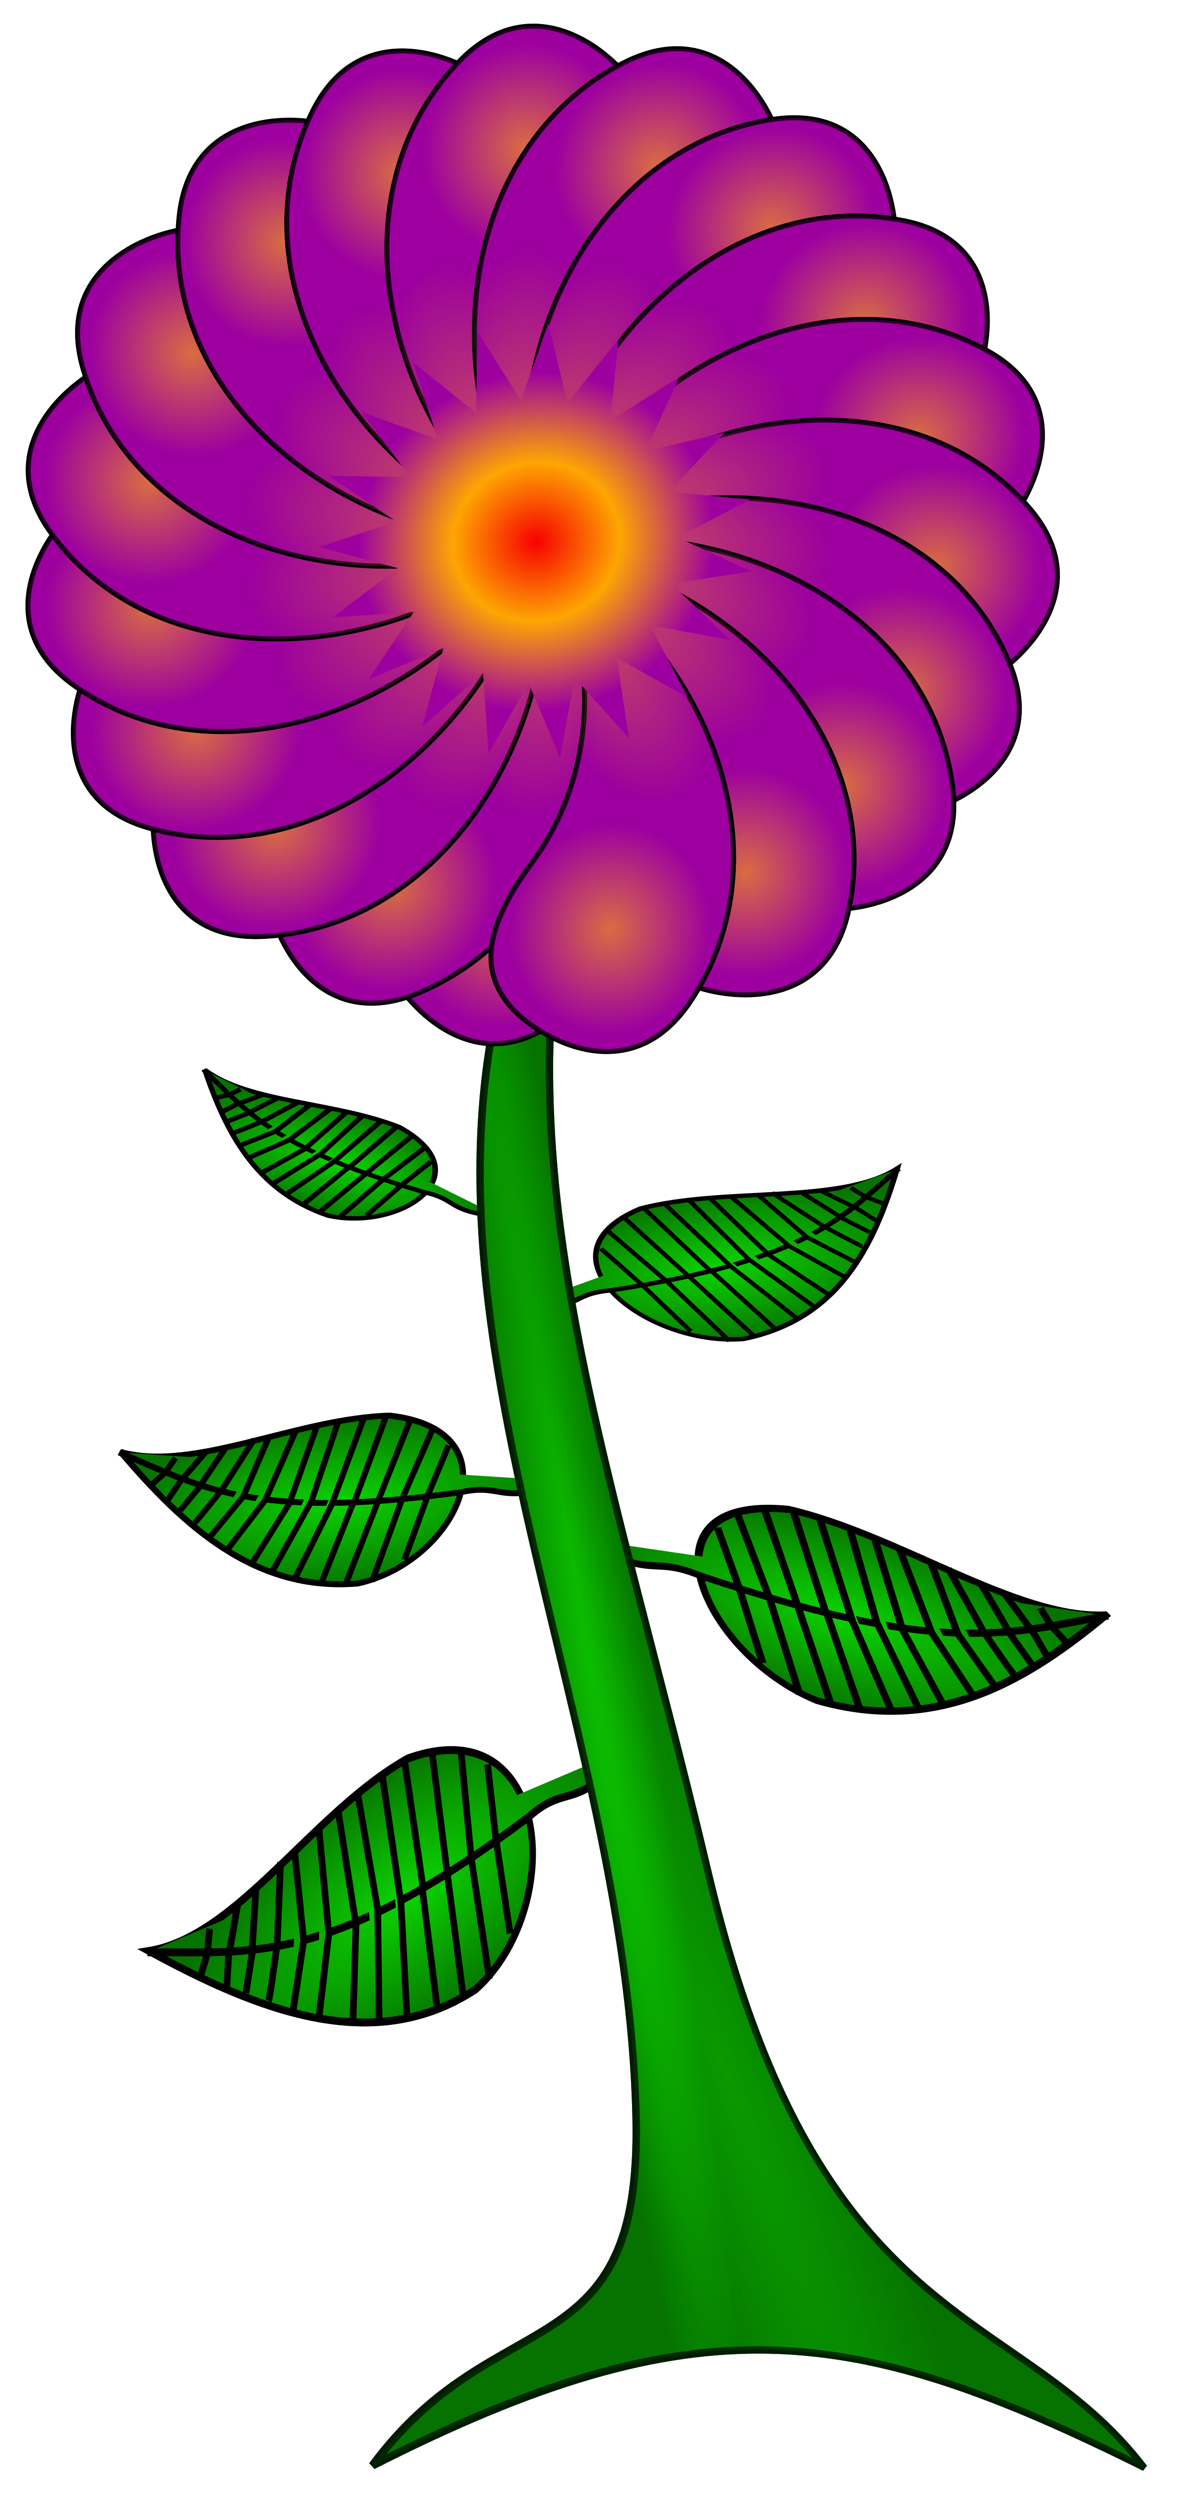 <svg xmlns="http://www.w3.org/2000/svg" xmlns:xlink="http://www.w3.org/1999/xlink" width="482.488" height="1021.602" viewBox="0 0 5.361 11.351"><defs><radialGradient xlink:href="#b" id="o" gradientUnits="userSpaceOnUse" gradientTransform="matrix(1 0 0 2.528 0 -9.137)" cx="1.86" cy="5.981" fx="1.86" fy="5.981" r=".422"/><radialGradient xlink:href="#b" id="n" gradientUnits="userSpaceOnUse" gradientTransform="matrix(1 0 0 2.528 0 -9.137)" cx="1.86" cy="5.981" fx="1.86" fy="5.981" r=".422"/><radialGradient xlink:href="#a" id="bW" gradientUnits="userSpaceOnUse" gradientTransform="matrix(.52 .708 -.343 .252 -1.305 1.573)" cx="5.691" cy="-.754" fx="5.691" fy="-.754" r="2.159"/><radialGradient xlink:href="#a" id="bl" gradientUnits="userSpaceOnUse" gradientTransform="matrix(.161 -.443 .462 .168 1.342 8.06)" cx="4.517" cy="5.335" fx="4.517" fy="5.335" r="2.159"/><radialGradient xlink:href="#a" id="bm" gradientUnits="userSpaceOnUse" gradientTransform="matrix(.52 .708 -.343 .252 -1.305 1.573)" cx="5.691" cy="-.754" fx="5.691" fy="-.754" r="2.159"/><radialGradient xlink:href="#a" id="bn" gradientUnits="userSpaceOnUse" gradientTransform="matrix(.161 -.443 .462 .168 1.342 8.06)" cx="4.517" cy="5.335" fx="4.517" fy="5.335" r="2.159"/><radialGradient xlink:href="#a" id="bo" gradientUnits="userSpaceOnUse" gradientTransform="matrix(.52 .708 -.343 .252 -1.305 1.573)" cx="5.691" cy="-.754" fx="5.691" fy="-.754" r="2.159"/><radialGradient xlink:href="#a" id="bp" gradientUnits="userSpaceOnUse" gradientTransform="matrix(.161 -.443 .462 .168 1.342 8.06)" cx="4.517" cy="5.335" fx="4.517" fy="5.335" r="2.159"/><radialGradient xlink:href="#a" id="bq" gradientUnits="userSpaceOnUse" gradientTransform="matrix(.52 .708 -.343 .252 -1.305 1.573)" cx="5.691" cy="-.754" fx="5.691" fy="-.754" r="2.159"/><radialGradient xlink:href="#a" id="br" gradientUnits="userSpaceOnUse" gradientTransform="matrix(.161 -.443 .462 .168 1.342 8.06)" cx="4.517" cy="5.335" fx="4.517" fy="5.335" r="2.159"/><radialGradient xlink:href="#a" id="bs" gradientUnits="userSpaceOnUse" gradientTransform="matrix(.52 .708 -.343 .252 -1.305 1.573)" cx="5.691" cy="-.754" fx="5.691" fy="-.754" r="2.159"/><radialGradient xlink:href="#a" id="bt" gradientUnits="userSpaceOnUse" gradientTransform="matrix(.161 -.443 .462 .168 1.342 8.06)" cx="4.517" cy="5.335" fx="4.517" fy="5.335" r="2.159"/><radialGradient xlink:href="#a" id="bu" gradientUnits="userSpaceOnUse" gradientTransform="matrix(.52 .708 -.343 .252 -1.305 1.573)" cx="5.691" cy="-.754" fx="5.691" fy="-.754" r="2.159"/><radialGradient xlink:href="#a" id="bv" gradientUnits="userSpaceOnUse" gradientTransform="matrix(.161 -.443 .462 .168 1.342 8.06)" cx="4.517" cy="5.335" fx="4.517" fy="5.335" r="2.159"/><radialGradient xlink:href="#a" id="bw" gradientUnits="userSpaceOnUse" gradientTransform="matrix(.52 .708 -.343 .252 -1.305 1.573)" cx="5.691" cy="-.754" fx="5.691" fy="-.754" r="2.159"/><radialGradient xlink:href="#a" id="bx" gradientUnits="userSpaceOnUse" gradientTransform="matrix(.161 -.443 .462 .168 1.342 8.06)" cx="4.517" cy="5.335" fx="4.517" fy="5.335" r="2.159"/><radialGradient xlink:href="#a" id="by" gradientUnits="userSpaceOnUse" gradientTransform="matrix(.52 .708 -.343 .252 -1.305 1.573)" cx="5.691" cy="-.754" fx="5.691" fy="-.754" r="2.159"/><radialGradient xlink:href="#a" id="bz" gradientUnits="userSpaceOnUse" gradientTransform="matrix(.161 -.443 .462 .168 1.342 8.06)" cx="4.517" cy="5.335" fx="4.517" fy="5.335" r="2.159"/><radialGradient xlink:href="#a" id="bA" gradientUnits="userSpaceOnUse" gradientTransform="matrix(.52 .708 -.343 .252 -1.305 1.573)" cx="5.691" cy="-.754" fx="5.691" fy="-.754" r="2.159"/><radialGradient xlink:href="#a" id="bB" gradientUnits="userSpaceOnUse" gradientTransform="matrix(.161 -.443 .462 .168 1.342 8.06)" cx="4.517" cy="5.335" fx="4.517" fy="5.335" r="2.159"/><radialGradient xlink:href="#a" id="bC" gradientUnits="userSpaceOnUse" gradientTransform="matrix(.52 .708 -.343 .252 -1.305 1.573)" cx="5.691" cy="-.754" fx="5.691" fy="-.754" r="2.159"/><radialGradient xlink:href="#a" id="bD" gradientUnits="userSpaceOnUse" gradientTransform="matrix(.161 -.443 .462 .168 1.342 8.06)" cx="4.517" cy="5.335" fx="4.517" fy="5.335" r="2.159"/><radialGradient xlink:href="#a" id="bE" gradientUnits="userSpaceOnUse" gradientTransform="matrix(.52 .708 -.343 .252 -1.305 1.573)" cx="5.691" cy="-.754" fx="5.691" fy="-.754" r="2.159"/><radialGradient xlink:href="#a" id="bF" gradientUnits="userSpaceOnUse" gradientTransform="matrix(.161 -.443 .462 .168 1.342 8.06)" cx="4.517" cy="5.335" fx="4.517" fy="5.335" r="2.159"/><radialGradient xlink:href="#a" id="bG" gradientUnits="userSpaceOnUse" gradientTransform="matrix(.52 .708 -.343 .252 -1.305 1.573)" cx="5.691" cy="-.754" fx="5.691" fy="-.754" r="2.159"/><radialGradient xlink:href="#a" id="bH" gradientUnits="userSpaceOnUse" gradientTransform="matrix(.161 -.443 .462 .168 1.342 8.06)" cx="4.517" cy="5.335" fx="4.517" fy="5.335" r="2.159"/><radialGradient xlink:href="#a" id="bI" gradientUnits="userSpaceOnUse" gradientTransform="matrix(.52 .708 -.343 .252 -1.305 1.573)" cx="5.691" cy="-.754" fx="5.691" fy="-.754" r="2.159"/><radialGradient xlink:href="#a" id="bJ" gradientUnits="userSpaceOnUse" gradientTransform="matrix(.161 -.443 .462 .168 1.342 8.06)" cx="4.517" cy="5.335" fx="4.517" fy="5.335" r="2.159"/><radialGradient xlink:href="#a" id="bK" gradientUnits="userSpaceOnUse" gradientTransform="matrix(.52 .708 -.343 .252 -1.305 1.573)" cx="5.691" cy="-.754" fx="5.691" fy="-.754" r="2.159"/><radialGradient xlink:href="#a" id="bL" gradientUnits="userSpaceOnUse" gradientTransform="matrix(.161 -.443 .462 .168 1.342 8.06)" cx="4.517" cy="5.335" fx="4.517" fy="5.335" r="2.159"/><radialGradient xlink:href="#a" id="bM" gradientUnits="userSpaceOnUse" gradientTransform="matrix(.52 .708 -.343 .252 -1.305 1.573)" cx="5.691" cy="-.754" fx="5.691" fy="-.754" r="2.159"/><radialGradient xlink:href="#a" id="bN" gradientUnits="userSpaceOnUse" gradientTransform="matrix(.161 -.443 .462 .168 1.342 8.06)" cx="4.517" cy="5.335" fx="4.517" fy="5.335" r="2.159"/><radialGradient xlink:href="#a" id="bO" gradientUnits="userSpaceOnUse" gradientTransform="matrix(.52 .708 -.343 .252 -1.305 1.573)" cx="5.691" cy="-.754" fx="5.691" fy="-.754" r="2.159"/><radialGradient xlink:href="#a" id="bP" gradientUnits="userSpaceOnUse" gradientTransform="matrix(.161 -.443 .462 .168 1.342 8.06)" cx="4.517" cy="5.335" fx="4.517" fy="5.335" r="2.159"/><radialGradient xlink:href="#a" id="bQ" gradientUnits="userSpaceOnUse" gradientTransform="matrix(.52 .708 -.343 .252 -1.305 1.573)" cx="5.691" cy="-.754" fx="5.691" fy="-.754" r="2.159"/><radialGradient xlink:href="#a" id="bR" gradientUnits="userSpaceOnUse" gradientTransform="matrix(.161 -.443 .462 .168 1.342 8.06)" cx="4.517" cy="5.335" fx="4.517" fy="5.335" r="2.159"/><radialGradient xlink:href="#a" id="bS" gradientUnits="userSpaceOnUse" gradientTransform="matrix(.52 .708 -.343 .252 -1.305 1.573)" cx="5.691" cy="-.754" fx="5.691" fy="-.754" r="2.159"/><radialGradient xlink:href="#a" id="bT" gradientUnits="userSpaceOnUse" gradientTransform="matrix(.161 -.443 .462 .168 1.342 8.06)" cx="4.517" cy="5.335" fx="4.517" fy="5.335" r="2.159"/><radialGradient xlink:href="#a" id="bU" gradientUnits="userSpaceOnUse" gradientTransform="matrix(.52 .708 -.343 .252 -1.305 1.573)" cx="5.691" cy="-.754" fx="5.691" fy="-.754" r="2.159"/><radialGradient xlink:href="#b" id="bj" cx="4.439" cy="6.528" fx="4.439" fy="6.528" r="1.464" gradientTransform="matrix(-.029 -3.221 .168 -.006 3.079 20.766)" gradientUnits="userSpaceOnUse"/><radialGradient xlink:href="#b" id="ar" cx="1.86" cy="5.981" fx="1.86" fy="5.981" r=".421" gradientTransform="matrix(1 0 0 2.529 0 -9.145)" gradientUnits="userSpaceOnUse"/><radialGradient xlink:href="#b" id="z" cx="1.86" cy="5.979" fx="1.86" fy="5.979" r=".424" gradientTransform="matrix(1 0 0 2.525 0 -9.115)" gradientUnits="userSpaceOnUse"/><radialGradient xlink:href="#b" id="V" cx="1.86" cy="5.98" fx="1.86" fy="5.98" r=".422" gradientTransform="matrix(1 0 0 2.527 0 -9.132)" gradientUnits="userSpaceOnUse"/><radialGradient xlink:href="#b" id="d" cx="1.86" cy="5.981" fx="1.86" fy="5.981" r=".422" gradientTransform="matrix(1 0 0 2.528 0 -9.137)" gradientUnits="userSpaceOnUse"/><radialGradient xlink:href="#b" id="aN" cx="1.86" cy="5.975" fx="1.86" fy="5.975" r=".428" gradientTransform="matrix(1 0 0 2.519 0 -9.076)" gradientUnits="userSpaceOnUse"/><radialGradient xlink:href="#b" id="X" gradientUnits="userSpaceOnUse" gradientTransform="matrix(1 0 0 2.527 0 -9.132)" cx="1.86" cy="5.98" fx="1.86" fy="5.98" r=".422"/><radialGradient xlink:href="#b" id="Y" gradientUnits="userSpaceOnUse" gradientTransform="matrix(1 0 0 2.527 0 -9.132)" cx="1.86" cy="5.98" fx="1.86" fy="5.98" r=".422"/><radialGradient xlink:href="#b" id="W" gradientUnits="userSpaceOnUse" gradientTransform="matrix(1 0 0 2.527 0 -9.132)" cx="1.86" cy="5.98" fx="1.86" fy="5.98" r=".422"/><radialGradient xlink:href="#b" id="Z" gradientUnits="userSpaceOnUse" gradientTransform="matrix(1 0 0 2.527 0 -9.132)" cx="1.86" cy="5.98" fx="1.86" fy="5.98" r=".422"/><radialGradient xlink:href="#b" id="aa" gradientUnits="userSpaceOnUse" gradientTransform="matrix(1 0 0 2.527 0 -9.132)" cx="1.86" cy="5.98" fx="1.86" fy="5.98" r=".422"/><radialGradient xlink:href="#b" id="ab" gradientUnits="userSpaceOnUse" gradientTransform="matrix(1 0 0 2.527 0 -9.132)" cx="1.86" cy="5.98" fx="1.86" fy="5.98" r=".422"/><radialGradient xlink:href="#b" id="ac" gradientUnits="userSpaceOnUse" gradientTransform="matrix(1 0 0 2.527 0 -9.132)" cx="1.86" cy="5.98" fx="1.86" fy="5.98" r=".422"/><radialGradient xlink:href="#b" id="ad" gradientUnits="userSpaceOnUse" gradientTransform="matrix(1 0 0 2.527 0 -9.132)" cx="1.86" cy="5.98" fx="1.86" fy="5.98" r=".422"/><radialGradient xlink:href="#b" id="ae" gradientUnits="userSpaceOnUse" gradientTransform="matrix(1 0 0 2.527 0 -9.132)" cx="1.86" cy="5.98" fx="1.86" fy="5.98" r=".422"/><radialGradient xlink:href="#b" id="af" gradientUnits="userSpaceOnUse" gradientTransform="matrix(1 0 0 2.527 0 -9.132)" cx="1.86" cy="5.98" fx="1.86" fy="5.98" r=".422"/><radialGradient xlink:href="#b" id="ag" gradientUnits="userSpaceOnUse" gradientTransform="matrix(1 0 0 2.527 0 -9.132)" cx="1.86" cy="5.98" fx="1.86" fy="5.98" r=".422"/><radialGradient xlink:href="#b" id="ah" gradientUnits="userSpaceOnUse" gradientTransform="matrix(1 0 0 2.527 0 -9.132)" cx="1.86" cy="5.98" fx="1.86" fy="5.98" r=".422"/><radialGradient xlink:href="#b" id="ai" gradientUnits="userSpaceOnUse" gradientTransform="matrix(1 0 0 2.527 0 -9.132)" cx="1.86" cy="5.98" fx="1.86" fy="5.98" r=".422"/><radialGradient xlink:href="#b" id="aj" gradientUnits="userSpaceOnUse" gradientTransform="matrix(1 0 0 2.527 0 -9.132)" cx="1.86" cy="5.98" fx="1.86" fy="5.98" r=".422"/><radialGradient xlink:href="#b" id="ak" gradientUnits="userSpaceOnUse" gradientTransform="matrix(1 0 0 2.527 0 -9.132)" cx="1.86" cy="5.98" fx="1.86" fy="5.98" r=".422"/><radialGradient xlink:href="#b" id="al" gradientUnits="userSpaceOnUse" gradientTransform="matrix(1 0 0 2.527 0 -9.132)" cx="1.86" cy="5.98" fx="1.86" fy="5.98" r=".422"/><radialGradient xlink:href="#b" id="am" gradientUnits="userSpaceOnUse" gradientTransform="matrix(1 0 0 2.527 0 -9.132)" cx="1.86" cy="5.98" fx="1.86" fy="5.98" r=".422"/><radialGradient xlink:href="#b" id="an" gradientUnits="userSpaceOnUse" gradientTransform="matrix(1 0 0 2.527 0 -9.132)" cx="1.86" cy="5.98" fx="1.86" fy="5.98" r=".422"/><radialGradient xlink:href="#b" id="ao" gradientUnits="userSpaceOnUse" gradientTransform="matrix(1 0 0 2.527 0 -9.132)" cx="1.86" cy="5.98" fx="1.86" fy="5.98" r=".422"/><radialGradient xlink:href="#b" id="ap" gradientUnits="userSpaceOnUse" gradientTransform="matrix(1 0 0 2.527 0 -9.132)" cx="1.86" cy="5.98" fx="1.86" fy="5.98" r=".422"/><radialGradient xlink:href="#b" id="aq" gradientUnits="userSpaceOnUse" gradientTransform="matrix(1 0 0 2.527 0 -9.132)" cx="1.86" cy="5.98" fx="1.86" fy="5.98" r=".422"/><radialGradient xlink:href="#b" id="f" gradientUnits="userSpaceOnUse" gradientTransform="matrix(1 0 0 2.528 0 -9.137)" cx="1.86" cy="5.981" fx="1.86" fy="5.981" r=".422"/><radialGradient xlink:href="#b" id="g" gradientUnits="userSpaceOnUse" gradientTransform="matrix(1 0 0 2.528 0 -9.137)" cx="1.86" cy="5.981" fx="1.86" fy="5.981" r=".422"/><radialGradient xlink:href="#b" id="e" gradientUnits="userSpaceOnUse" gradientTransform="matrix(1 0 0 2.528 0 -9.137)" cx="1.86" cy="5.981" fx="1.86" fy="5.981" r=".422"/><radialGradient xlink:href="#b" id="h" gradientUnits="userSpaceOnUse" gradientTransform="matrix(1 0 0 2.528 0 -9.137)" cx="1.86" cy="5.981" fx="1.86" fy="5.981" r=".422"/><radialGradient xlink:href="#b" id="i" gradientUnits="userSpaceOnUse" gradientTransform="matrix(1 0 0 2.528 0 -9.137)" cx="1.86" cy="5.981" fx="1.86" fy="5.981" r=".422"/><radialGradient xlink:href="#b" id="j" gradientUnits="userSpaceOnUse" gradientTransform="matrix(1 0 0 2.528 0 -9.137)" cx="1.86" cy="5.981" fx="1.86" fy="5.981" r=".422"/><radialGradient xlink:href="#b" id="k" gradientUnits="userSpaceOnUse" gradientTransform="matrix(1 0 0 2.528 0 -9.137)" cx="1.86" cy="5.981" fx="1.86" fy="5.981" r=".422"/><radialGradient xlink:href="#b" id="l" gradientUnits="userSpaceOnUse" gradientTransform="matrix(1 0 0 2.528 0 -9.137)" cx="1.86" cy="5.981" fx="1.86" fy="5.981" r=".422"/><radialGradient xlink:href="#b" id="m" gradientUnits="userSpaceOnUse" gradientTransform="matrix(1 0 0 2.528 0 -9.137)" cx="1.86" cy="5.981" fx="1.86" fy="5.981" r=".422"/><radialGradient xlink:href="#a" id="bV" gradientUnits="userSpaceOnUse" gradientTransform="matrix(.161 -.443 .462 .168 1.342 8.06)" cx="4.517" cy="5.335" fx="4.517" fy="5.335" r="2.159"/><radialGradient xlink:href="#b" id="p" gradientUnits="userSpaceOnUse" gradientTransform="matrix(1 0 0 2.528 0 -9.137)" cx="1.86" cy="5.981" fx="1.86" fy="5.981" r=".422"/><radialGradient xlink:href="#b" id="q" gradientUnits="userSpaceOnUse" gradientTransform="matrix(1 0 0 2.528 0 -9.137)" cx="1.86" cy="5.981" fx="1.86" fy="5.981" r=".422"/><radialGradient xlink:href="#b" id="r" gradientUnits="userSpaceOnUse" gradientTransform="matrix(1 0 0 2.528 0 -9.137)" cx="1.86" cy="5.981" fx="1.86" fy="5.981" r=".422"/><radialGradient xlink:href="#b" id="s" gradientUnits="userSpaceOnUse" gradientTransform="matrix(1 0 0 2.528 0 -9.137)" cx="1.86" cy="5.981" fx="1.86" fy="5.981" r=".422"/><radialGradient xlink:href="#b" id="t" gradientUnits="userSpaceOnUse" gradientTransform="matrix(1 0 0 2.528 0 -9.137)" cx="1.86" cy="5.981" fx="1.86" fy="5.981" r=".422"/><radialGradient xlink:href="#b" id="u" gradientUnits="userSpaceOnUse" gradientTransform="matrix(1 0 0 2.528 0 -9.137)" cx="1.86" cy="5.981" fx="1.86" fy="5.981" r=".422"/><radialGradient xlink:href="#b" id="v" gradientUnits="userSpaceOnUse" gradientTransform="matrix(1 0 0 2.528 0 -9.137)" cx="1.86" cy="5.981" fx="1.86" fy="5.981" r=".422"/><radialGradient xlink:href="#b" id="w" gradientUnits="userSpaceOnUse" gradientTransform="matrix(1 0 0 2.528 0 -9.137)" cx="1.86" cy="5.981" fx="1.86" fy="5.981" r=".422"/><radialGradient xlink:href="#b" id="x" gradientUnits="userSpaceOnUse" gradientTransform="matrix(1 0 0 2.528 0 -9.137)" cx="1.86" cy="5.981" fx="1.86" fy="5.981" r=".422"/><radialGradient xlink:href="#b" id="y" gradientUnits="userSpaceOnUse" gradientTransform="matrix(1 0 0 2.528 0 -9.137)" cx="1.86" cy="5.981" fx="1.86" fy="5.981" r=".422"/><radialGradient xlink:href="#b" id="aP" gradientUnits="userSpaceOnUse" gradientTransform="matrix(1 0 0 2.519 0 -9.076)" cx="1.86" cy="5.975" fx="1.86" fy="5.975" r=".428"/><radialGradient xlink:href="#b" id="aQ" gradientUnits="userSpaceOnUse" gradientTransform="matrix(1 0 0 2.519 0 -9.076)" cx="1.86" cy="5.975" fx="1.86" fy="5.975" r=".428"/><radialGradient xlink:href="#b" id="aO" gradientUnits="userSpaceOnUse" gradientTransform="matrix(1 0 0 2.519 0 -9.076)" cx="1.86" cy="5.975" fx="1.86" fy="5.975" r=".428"/><radialGradient xlink:href="#b" id="aR" gradientUnits="userSpaceOnUse" gradientTransform="matrix(1 0 0 2.519 0 -9.076)" cx="1.86" cy="5.975" fx="1.86" fy="5.975" r=".428"/><radialGradient xlink:href="#b" id="aS" gradientUnits="userSpaceOnUse" gradientTransform="matrix(1 0 0 2.519 0 -9.076)" cx="1.86" cy="5.975" fx="1.86" fy="5.975" r=".428"/><radialGradient xlink:href="#b" id="aT" gradientUnits="userSpaceOnUse" gradientTransform="matrix(1 0 0 2.519 0 -9.076)" cx="1.86" cy="5.975" fx="1.86" fy="5.975" r=".428"/><radialGradient xlink:href="#b" id="aU" gradientUnits="userSpaceOnUse" gradientTransform="matrix(1 0 0 2.519 0 -9.076)" cx="1.86" cy="5.975" fx="1.86" fy="5.975" r=".428"/><radialGradient xlink:href="#b" id="aV" gradientUnits="userSpaceOnUse" gradientTransform="matrix(1 0 0 2.519 0 -9.076)" cx="1.86" cy="5.975" fx="1.86" fy="5.975" r=".428"/><radialGradient xlink:href="#b" id="aW" gradientUnits="userSpaceOnUse" gradientTransform="matrix(1 0 0 2.519 0 -9.076)" cx="1.86" cy="5.975" fx="1.86" fy="5.975" r=".428"/><radialGradient xlink:href="#b" id="aX" gradientUnits="userSpaceOnUse" gradientTransform="matrix(1 0 0 2.519 0 -9.076)" cx="1.86" cy="5.975" fx="1.86" fy="5.975" r=".428"/><radialGradient xlink:href="#b" id="aY" gradientUnits="userSpaceOnUse" gradientTransform="matrix(1 0 0 2.519 0 -9.076)" cx="1.86" cy="5.975" fx="1.86" fy="5.975" r=".428"/><radialGradient xlink:href="#b" id="aZ" gradientUnits="userSpaceOnUse" gradientTransform="matrix(1 0 0 2.519 0 -9.076)" cx="1.86" cy="5.975" fx="1.86" fy="5.975" r=".428"/><radialGradient xlink:href="#b" id="ba" gradientUnits="userSpaceOnUse" gradientTransform="matrix(1 0 0 2.519 0 -9.076)" cx="1.86" cy="5.975" fx="1.86" fy="5.975" r=".428"/><radialGradient xlink:href="#b" id="bb" gradientUnits="userSpaceOnUse" gradientTransform="matrix(1 0 0 2.519 0 -9.076)" cx="1.86" cy="5.975" fx="1.86" fy="5.975" r=".428"/><radialGradient xlink:href="#b" id="bc" gradientUnits="userSpaceOnUse" gradientTransform="matrix(1 0 0 2.519 0 -9.076)" cx="1.86" cy="5.975" fx="1.86" fy="5.975" r=".428"/><radialGradient xlink:href="#b" id="bd" gradientUnits="userSpaceOnUse" gradientTransform="matrix(1 0 0 2.519 0 -9.076)" cx="1.86" cy="5.975" fx="1.86" fy="5.975" r=".428"/><radialGradient xlink:href="#b" id="be" gradientUnits="userSpaceOnUse" gradientTransform="matrix(1 0 0 2.519 0 -9.076)" cx="1.86" cy="5.975" fx="1.86" fy="5.975" r=".428"/><radialGradient xlink:href="#b" id="bf" gradientUnits="userSpaceOnUse" gradientTransform="matrix(1 0 0 2.519 0 -9.076)" cx="1.86" cy="5.975" fx="1.86" fy="5.975" r=".428"/><radialGradient xlink:href="#b" id="bg" gradientUnits="userSpaceOnUse" gradientTransform="matrix(1 0 0 2.519 0 -9.076)" cx="1.86" cy="5.975" fx="1.86" fy="5.975" r=".428"/><radialGradient xlink:href="#b" id="bh" gradientUnits="userSpaceOnUse" gradientTransform="matrix(1 0 0 2.519 0 -9.076)" cx="1.86" cy="5.975" fx="1.86" fy="5.975" r=".428"/><radialGradient xlink:href="#b" id="bi" gradientUnits="userSpaceOnUse" gradientTransform="matrix(1 0 0 2.519 0 -9.076)" cx="1.86" cy="5.975" fx="1.86" fy="5.975" r=".428"/><radialGradient xlink:href="#b" id="at" gradientUnits="userSpaceOnUse" gradientTransform="matrix(1 0 0 2.529 0 -9.145)" cx="1.86" cy="5.981" fx="1.86" fy="5.981" r=".421"/><radialGradient xlink:href="#b" id="au" gradientUnits="userSpaceOnUse" gradientTransform="matrix(1 0 0 2.529 0 -9.145)" cx="1.86" cy="5.981" fx="1.86" fy="5.981" r=".421"/><radialGradient xlink:href="#b" id="as" gradientUnits="userSpaceOnUse" gradientTransform="matrix(1 0 0 2.529 0 -9.145)" cx="1.86" cy="5.981" fx="1.86" fy="5.981" r=".421"/><radialGradient xlink:href="#b" id="av" gradientUnits="userSpaceOnUse" gradientTransform="matrix(1 0 0 2.529 0 -9.145)" cx="1.86" cy="5.981" fx="1.86" fy="5.981" r=".421"/><radialGradient xlink:href="#b" id="aw" gradientUnits="userSpaceOnUse" gradientTransform="matrix(1 0 0 2.529 0 -9.145)" cx="1.86" cy="5.981" fx="1.86" fy="5.981" r=".421"/><radialGradient xlink:href="#b" id="ax" gradientUnits="userSpaceOnUse" gradientTransform="matrix(1 0 0 2.529 0 -9.145)" cx="1.86" cy="5.981" fx="1.86" fy="5.981" r=".421"/><radialGradient xlink:href="#b" id="ay" gradientUnits="userSpaceOnUse" gradientTransform="matrix(1 0 0 2.529 0 -9.145)" cx="1.86" cy="5.981" fx="1.86" fy="5.981" r=".421"/><radialGradient xlink:href="#b" id="az" gradientUnits="userSpaceOnUse" gradientTransform="matrix(1 0 0 2.529 0 -9.145)" cx="1.86" cy="5.981" fx="1.86" fy="5.981" r=".421"/><radialGradient xlink:href="#b" id="aA" gradientUnits="userSpaceOnUse" gradientTransform="matrix(1 0 0 2.529 0 -9.145)" cx="1.86" cy="5.981" fx="1.86" fy="5.981" r=".421"/><radialGradient xlink:href="#b" id="aB" gradientUnits="userSpaceOnUse" gradientTransform="matrix(1 0 0 2.529 0 -9.145)" cx="1.86" cy="5.981" fx="1.86" fy="5.981" r=".421"/><radialGradient xlink:href="#b" id="aC" gradientUnits="userSpaceOnUse" gradientTransform="matrix(1 0 0 2.529 0 -9.145)" cx="1.86" cy="5.981" fx="1.86" fy="5.981" r=".421"/><radialGradient xlink:href="#b" id="aD" gradientUnits="userSpaceOnUse" gradientTransform="matrix(1 0 0 2.529 0 -9.145)" cx="1.86" cy="5.981" fx="1.86" fy="5.981" r=".421"/><radialGradient xlink:href="#b" id="aE" gradientUnits="userSpaceOnUse" gradientTransform="matrix(1 0 0 2.529 0 -9.145)" cx="1.86" cy="5.981" fx="1.86" fy="5.981" r=".421"/><radialGradient xlink:href="#b" id="aF" gradientUnits="userSpaceOnUse" gradientTransform="matrix(1 0 0 2.529 0 -9.145)" cx="1.86" cy="5.981" fx="1.86" fy="5.981" r=".421"/><radialGradient xlink:href="#b" id="aG" gradientUnits="userSpaceOnUse" gradientTransform="matrix(1 0 0 2.529 0 -9.145)" cx="1.86" cy="5.981" fx="1.86" fy="5.981" r=".421"/><radialGradient xlink:href="#b" id="aH" gradientUnits="userSpaceOnUse" gradientTransform="matrix(1 0 0 2.529 0 -9.145)" cx="1.86" cy="5.981" fx="1.86" fy="5.981" r=".421"/><radialGradient xlink:href="#b" id="aI" gradientUnits="userSpaceOnUse" gradientTransform="matrix(1 0 0 2.529 0 -9.145)" cx="1.86" cy="5.981" fx="1.86" fy="5.981" r=".421"/><radialGradient xlink:href="#b" id="aJ" gradientUnits="userSpaceOnUse" gradientTransform="matrix(1 0 0 2.529 0 -9.145)" cx="1.86" cy="5.981" fx="1.86" fy="5.981" r=".421"/><radialGradient xlink:href="#b" id="aK" gradientUnits="userSpaceOnUse" gradientTransform="matrix(1 0 0 2.529 0 -9.145)" cx="1.86" cy="5.981" fx="1.86" fy="5.981" r=".421"/><radialGradient xlink:href="#b" id="aL" gradientUnits="userSpaceOnUse" gradientTransform="matrix(1 0 0 2.529 0 -9.145)" cx="1.86" cy="5.981" fx="1.86" fy="5.981" r=".421"/><radialGradient xlink:href="#b" id="aM" gradientUnits="userSpaceOnUse" gradientTransform="matrix(1 0 0 2.529 0 -9.145)" cx="1.86" cy="5.981" fx="1.86" fy="5.981" r=".421"/><radialGradient xlink:href="#b" id="B" gradientUnits="userSpaceOnUse" gradientTransform="matrix(1 0 0 2.525 0 -9.115)" cx="1.86" cy="5.979" fx="1.86" fy="5.979" r=".424"/><radialGradient xlink:href="#b" id="C" gradientUnits="userSpaceOnUse" gradientTransform="matrix(1 0 0 2.525 0 -9.115)" cx="1.86" cy="5.979" fx="1.86" fy="5.979" r=".424"/><radialGradient xlink:href="#b" id="A" gradientUnits="userSpaceOnUse" gradientTransform="matrix(1 0 0 2.525 0 -9.115)" cx="1.86" cy="5.979" fx="1.86" fy="5.979" r=".424"/><radialGradient xlink:href="#b" id="D" gradientUnits="userSpaceOnUse" gradientTransform="matrix(1 0 0 2.525 0 -9.115)" cx="1.86" cy="5.979" fx="1.86" fy="5.979" r=".424"/><radialGradient xlink:href="#b" id="E" gradientUnits="userSpaceOnUse" gradientTransform="matrix(1 0 0 2.525 0 -9.115)" cx="1.86" cy="5.979" fx="1.86" fy="5.979" r=".424"/><radialGradient xlink:href="#b" id="F" gradientUnits="userSpaceOnUse" gradientTransform="matrix(1 0 0 2.525 0 -9.115)" cx="1.86" cy="5.979" fx="1.86" fy="5.979" r=".424"/><radialGradient xlink:href="#b" id="G" gradientUnits="userSpaceOnUse" gradientTransform="matrix(1 0 0 2.525 0 -9.115)" cx="1.86" cy="5.979" fx="1.86" fy="5.979" r=".424"/><radialGradient xlink:href="#b" id="H" gradientUnits="userSpaceOnUse" gradientTransform="matrix(1 0 0 2.525 0 -9.115)" cx="1.86" cy="5.979" fx="1.86" fy="5.979" r=".424"/><radialGradient xlink:href="#b" id="I" gradientUnits="userSpaceOnUse" gradientTransform="matrix(1 0 0 2.525 0 -9.115)" cx="1.86" cy="5.979" fx="1.86" fy="5.979" r=".424"/><radialGradient xlink:href="#b" id="J" gradientUnits="userSpaceOnUse" gradientTransform="matrix(1 0 0 2.525 0 -9.115)" cx="1.86" cy="5.979" fx="1.86" fy="5.979" r=".424"/><radialGradient xlink:href="#b" id="K" gradientUnits="userSpaceOnUse" gradientTransform="matrix(1 0 0 2.525 0 -9.115)" cx="1.86" cy="5.979" fx="1.86" fy="5.979" r=".424"/><radialGradient xlink:href="#b" id="L" gradientUnits="userSpaceOnUse" gradientTransform="matrix(1 0 0 2.525 0 -9.115)" cx="1.86" cy="5.979" fx="1.86" fy="5.979" r=".424"/><radialGradient xlink:href="#b" id="M" gradientUnits="userSpaceOnUse" gradientTransform="matrix(1 0 0 2.525 0 -9.115)" cx="1.86" cy="5.979" fx="1.86" fy="5.979" r=".424"/><radialGradient xlink:href="#b" id="N" gradientUnits="userSpaceOnUse" gradientTransform="matrix(1 0 0 2.525 0 -9.115)" cx="1.86" cy="5.979" fx="1.86" fy="5.979" r=".424"/><radialGradient xlink:href="#b" id="O" gradientUnits="userSpaceOnUse" gradientTransform="matrix(1 0 0 2.525 0 -9.115)" cx="1.86" cy="5.979" fx="1.86" fy="5.979" r=".424"/><radialGradient xlink:href="#b" id="P" gradientUnits="userSpaceOnUse" gradientTransform="matrix(1 0 0 2.525 0 -9.115)" cx="1.86" cy="5.979" fx="1.86" fy="5.979" r=".424"/><radialGradient xlink:href="#b" id="Q" gradientUnits="userSpaceOnUse" gradientTransform="matrix(1 0 0 2.525 0 -9.115)" cx="1.86" cy="5.979" fx="1.86" fy="5.979" r=".424"/><radialGradient xlink:href="#b" id="R" gradientUnits="userSpaceOnUse" gradientTransform="matrix(1 0 0 2.525 0 -9.115)" cx="1.86" cy="5.979" fx="1.86" fy="5.979" r=".424"/><radialGradient xlink:href="#b" id="S" gradientUnits="userSpaceOnUse" gradientTransform="matrix(1 0 0 2.525 0 -9.115)" cx="1.86" cy="5.979" fx="1.86" fy="5.979" r=".424"/><radialGradient xlink:href="#b" id="T" gradientUnits="userSpaceOnUse" gradientTransform="matrix(1 0 0 2.525 0 -9.115)" cx="1.86" cy="5.979" fx="1.86" fy="5.979" r=".424"/><radialGradient xlink:href="#b" id="U" gradientUnits="userSpaceOnUse" gradientTransform="matrix(1 0 0 2.525 0 -9.115)" cx="1.86" cy="5.979" fx="1.86" fy="5.979" r=".424"/><radialGradient xlink:href="#b" id="bk" gradientUnits="userSpaceOnUse" gradientTransform="matrix(.482 -2.638 .373 .051 -.67 17.99)" cx="3.653" cy="7.174" fx="3.653" fy="7.174" r="1.464"/><radialGradient xlink:href="#c" id="bX" cx="-2.482" cy="4.47" fx="-2.482" fy="4.47" r="1.865" gradientTransform="matrix(.821 .08 -.075 .773 -.11 1.211)" gradientUnits="userSpaceOnUse"/><linearGradient id="a"><stop offset="0" stop-color="#ffb504"/><stop offset="1" stop-color="#9d009f"/></linearGradient><linearGradient id="b"><stop offset="0" stop-color="#0cd300"/><stop offset="1" stop-color="#067300"/></linearGradient><linearGradient id="c"><stop offset="0" stop-color="#f70101"/><stop offset=".469" stop-color="#fda602"/><stop offset="1" stop-color="#9e00a0"/></linearGradient><filter id="bY" x="-.024" width="1.048" y="-.024" height="1.048" color-interpolation-filters="sRGB"><feGaussianBlur stdDeviation=".037"/></filter></defs><g transform="matrix(.392 .765 -.902 .183 7.949 3.236)" fill="url(#d)" stroke-width=".025" fill-rule="evenodd" stroke="#000"><g fill="url(#e)"><path d="M1.521 4.955c.13.345-.093.827-.066 1.264.128.609.75.3.813-.164 0-.483-.36-.815-.747-1.1z" fill="url(#f)"/><path d="M1.522 4.947c.198.373.395.616.34 1.602-.028.201.086.175-.01.483h0" fill="url(#g)"/></g><path d="M1.679 5.242l-.123.112z" fill="url(#h)"/><path d="M1.78 5.169l-.101.07" fill="url(#i)"/><path d="M1.9 5.295c-.011.014-.137.119-.137.119h0" fill="url(#j)"/><path d="M1.514 5.582l.242-.161h0" fill="url(#k)"/><path d="M1.833 5.228l-.112.098" fill="url(#l)"/><path d="M1.542 5.449l.19-.133" fill="url(#m)"/><path d="M1.69 5.102l-.05.06h0l-.067.049" fill="url(#n)"/><path d="M1.514 5.649l.277-.123.186-.161" fill="url(#o)"/><path d="M2.043 5.449l-.224.179-.33.15" fill="url(#p)"/><path d="M1.468 5.88l.361-.133" fill="url(#q)"/><path d="M2.134 5.554l-.298.193" fill="url(#r)"/><path d="M1.461 5.978l.382-.133.33-.19" fill="url(#s)"/><path d="M2.218 5.76l-.35.18-.41.157h0" fill="url(#t)"/><path d="M1.458 6.202l.41-.157h0" fill="url(#u)"/><path d="M2.25 5.884l-.382.157" fill="url(#v)"/><path d="M2.27 5.996l-.406.164-.385.158h0" fill="url(#w)"/><path d="M1.524 6.427l.35-.158.39-.147" fill="url(#x)"/><path d="M2.17 6.276l-.308.116-.235.101" fill="url(#y)"/></g><g transform="matrix(.018 .921 .967 -.083 -4.27 5.603)" fill="url(#z)" stroke-width=".029" fill-rule="evenodd" stroke="#000"><g fill="url(#A)"><path d="M1.521 4.955c.13.345-.093.827-.066 1.264.128.609.75.3.813-.164 0-.483-.36-.815-.747-1.1z" fill="url(#B)"/><path d="M1.522 4.947c.198.373.395.616.34 1.602-.028.201.086.175-.01.483h0" fill="url(#C)"/></g><path d="M1.679 5.242l-.123.112z" fill="url(#D)"/><path d="M1.78 5.169l-.101.07" fill="url(#E)"/><path d="M1.9 5.295c-.011.014-.137.119-.137.119h0" fill="url(#F)"/><path d="M1.514 5.582l.242-.161h0" fill="url(#G)"/><path d="M1.833 5.228l-.112.098" fill="url(#H)"/><path d="M1.542 5.449l.19-.133" fill="url(#I)"/><path d="M1.69 5.102l-.05.06h0l-.067.049" fill="url(#J)"/><path d="M1.514 5.649l.277-.123.186-.161" fill="url(#K)"/><path d="M2.043 5.449l-.224.179-.33.15" fill="url(#L)"/><path d="M1.468 5.88l.361-.133" fill="url(#M)"/><path d="M2.134 5.554l-.298.193" fill="url(#N)"/><path d="M1.461 5.978l.382-.133.33-.19" fill="url(#O)"/><path d="M2.218 5.76l-.35.18-.41.157h0" fill="url(#P)"/><path d="M1.458 6.202l.41-.157h0" fill="url(#Q)"/><path d="M2.25 5.884l-.382.157" fill="url(#R)"/><path d="M2.27 5.996l-.406.164-.385.158h0" fill="url(#S)"/><path d="M1.524 6.427l.35-.158.39-.147" fill="url(#T)"/><path d="M2.17 6.276l-.308.116-.235.101" fill="url(#U)"/></g><g transform="matrix(-.078 1.001 -1.141 -.327 10.795 7.43)" fill="url(#V)" stroke-width=".031" fill-rule="evenodd" stroke="#000"><g fill="url(#W)"><path d="M1.521 4.955c.13.345-.093.827-.066 1.264.128.609.75.3.813-.164 0-.483-.36-.815-.747-1.1z" fill="url(#X)"/><path d="M1.522 4.947c.198.373.395.616.34 1.602-.028.201.086.175-.01.483h0" fill="url(#Y)"/></g><path d="M1.679 5.242l-.123.112z" fill="url(#Z)"/><path d="M1.78 5.169l-.101.07" fill="url(#aa)"/><path d="M1.9 5.295c-.011.014-.137.119-.137.119h0" fill="url(#ab)"/><path d="M1.514 5.582l.242-.161h0" fill="url(#ac)"/><path d="M1.833 5.228l-.112.098" fill="url(#ad)"/><path d="M1.542 5.449l.19-.133" fill="url(#ae)"/><path d="M1.69 5.102l-.05.06h0l-.067.049" fill="url(#af)"/><path d="M1.514 5.649l.277-.123.186-.161" fill="url(#ag)"/><path d="M2.043 5.449l-.224.179-.33.15" fill="url(#ah)"/><path d="M1.468 5.88l.361-.133" fill="url(#ai)"/><path d="M2.134 5.554l-.298.193" fill="url(#aj)"/><path d="M1.461 5.978l.382-.133.33-.19" fill="url(#ak)"/><path d="M2.218 5.76l-.35.18-.41.157h0" fill="url(#al)"/><path d="M1.458 6.202l.41-.157h0" fill="url(#am)"/><path d="M2.25 5.884l-.382.157" fill="url(#an)"/><path d="M2.27 5.996l-.406.164-.385.158h0" fill="url(#ao)"/><path d="M1.524 6.427l.35-.158.39-.147" fill="url(#ap)"/><path d="M2.17 6.276l-.308.116-.235.101" fill="url(#aq)"/></g><g transform="matrix(.573 1.162 .961 -.631 -4.957 10.217)" fill="url(#ar)" stroke-width=".027" fill-rule="evenodd" stroke="#000"><g fill="url(#as)"><path d="M1.521 4.955c.13.345-.093.827-.066 1.264.128.609.75.3.813-.164 0-.483-.36-.815-.747-1.1z" fill="url(#at)"/><path d="M1.522 4.947c.198.373.395.616.34 1.602-.028.201.086.175-.01.483h0" fill="url(#au)"/></g><path d="M1.679 5.242l-.123.112z" fill="url(#av)"/><path d="M1.78 5.169l-.101.07" fill="url(#aw)"/><path d="M1.9 5.295c-.011.014-.137.119-.137.119h0" fill="url(#ax)"/><path d="M1.514 5.582l.242-.161h0" fill="url(#ay)"/><path d="M1.833 5.228l-.112.098" fill="url(#az)"/><path d="M1.542 5.449l.19-.133" fill="url(#aA)"/><path d="M1.69 5.102l-.05.06h0l-.067.049" fill="url(#aB)"/><path d="M1.514 5.649l.277-.123.186-.161" fill="url(#aC)"/><path d="M2.043 5.449l-.224.179-.33.15" fill="url(#aD)"/><path d="M1.468 5.88l.361-.133" fill="url(#aE)"/><path d="M2.134 5.554l-.298.193" fill="url(#aF)"/><path d="M1.461 5.978l.382-.133.33-.19" fill="url(#aG)"/><path d="M2.218 5.76l-.35.18-.41.157h0" fill="url(#aH)"/><path d="M1.458 6.202l.41-.157h0" fill="url(#aI)"/><path d="M2.25 5.884l-.382.157" fill="url(#aJ)"/><path d="M2.27 5.996l-.406.164-.385.158h0" fill="url(#aK)"/><path d="M1.524 6.427l.35-.158.39-.147" fill="url(#aL)"/><path d="M2.17 6.276l-.308.116-.235.101" fill="url(#aM)"/></g><g transform="matrix(-.262 .541 .686 .234 -2.07 2.875)" fill="url(#aN)" stroke-width=".034" fill-rule="evenodd" stroke="#000"><g fill="url(#aO)"><path d="M1.521 4.955c.13.345-.093.827-.066 1.264.128.609.75.3.813-.164 0-.483-.36-.815-.747-1.1z" fill="url(#aP)"/><path d="M1.522 4.947c.198.373.395.616.34 1.602-.028.201.086.175-.01.483h0" fill="url(#aQ)"/></g><path d="M1.679 5.242l-.123.112z" fill="url(#aR)"/><path d="M1.78 5.169l-.101.07" fill="url(#aS)"/><path d="M1.9 5.295c-.011.014-.137.119-.137.119h0" fill="url(#aT)"/><path d="M1.514 5.582l.242-.161h0" fill="url(#aU)"/><path d="M1.833 5.228l-.112.098" fill="url(#aV)"/><path d="M1.542 5.449l.19-.133" fill="url(#aW)"/><path d="M1.69 5.102l-.05.06h0l-.067.049" fill="url(#aX)"/><path d="M1.514 5.649l.277-.123.186-.161" fill="url(#aY)"/><path d="M2.043 5.449l-.224.179-.33.15" fill="url(#aZ)"/><path d="M1.468 5.88l.361-.133" fill="url(#ba)"/><path d="M2.134 5.554l-.298.193" fill="url(#bb)"/><path d="M1.461 5.978l.382-.133.33-.19" fill="url(#bc)"/><path d="M2.218 5.76l-.35.18-.41.157h0" fill="url(#bd)"/><path d="M1.458 6.202l.41-.157h0" fill="url(#be)"/><path d="M2.25 5.884l-.382.157" fill="url(#bf)"/><path d="M2.27 5.996l-.406.164-.385.158h0" fill="url(#bg)"/><path d="M1.524 6.427l.35-.158.39-.147" fill="url(#bh)"/><path d="M2.17 6.276l-.308.116-.235.101" fill="url(#bi)"/></g><g stroke-width=".033"><path d="M3.335 2.89c.768 1.6.464 2.923.348 4.921-.123 2.114-1.056 1.931-1.501 2.682 1.21-.644 1.892-.738 3.512.03-.704-.772-1.299-.43-1.482-1.585-.335-2.113.68-4.182-.877-6.048z" fill="url(#bj)" fill-rule="evenodd" stroke="#003101" transform="matrix(-1 -.011 .179 1.002 5.502 .713)"/><path d="M3.335 2.89c.768 1.6.464 2.923.348 4.921-.123 2.114-1.056 1.931-1.501 2.682 1.21-.644 1.892-.738 3.512.03-.704-.772-1.299-.43-1.482-1.585-.335-2.113.68-4.182-.877-6.048z" opacity=".4" fill="url(#bk)" fill-rule="evenodd" stroke="#003101" transform="matrix(-1 -.011 .179 1.002 5.502 .713)"/><path d="M3.335 2.89c.768 1.6.464 2.923.348 4.921-.123 2.114-1.056 1.931-1.501 2.682 1.21-.644 1.892-.738 3.512.03-.704-.772-1.299-.43-1.482-1.585-.335-2.113.68-4.182-.877-6.048z" opacity=".4" fill="none" stroke="#000" transform="matrix(-1 -.011 .179 1.002 5.502 .713)"/></g><g><g stroke="#000" stroke-linecap="round" stroke-linejoin="round"><g stroke-width=".05" fill-rule="evenodd"><path d="M1.478 4.396c.025.532 1.271 1.773 2.829 1.542.91-.135 1.235.123 1.384.503.14.355.231 1.482-.896 1.586-1.888.175-3.346-1.754-3.33-3.624" fill="url(#bl)" transform="matrix(-.314 .325 .322 .308 1.485 .574)"/><path d="M1.478 4.396c.025.532 1.271 1.773 2.829 1.542.91-.135 1.235.123 1.384.503.14.355.231 1.482-.896 1.586-1.888.175-3.346-1.754-3.33-3.624" opacity=".4" fill="url(#bm)" transform="matrix(-.314 .325 .322 .308 1.485 .574)"/></g><g stroke-width=".05" fill-rule="evenodd"><path d="M1.478 4.396c.025.532 1.271 1.773 2.829 1.542.91-.135 1.235.123 1.384.503.14.355.231 1.482-.896 1.586-1.888.175-3.346-1.754-3.33-3.624" fill="url(#bn)" transform="matrix(-.399 .213 .208 .394 2.15 .322)"/><path d="M1.478 4.396c.025.532 1.271 1.773 2.829 1.542.91-.135 1.235.123 1.384.503.14.355.231 1.482-.896 1.586-1.888.175-3.346-1.754-3.33-3.624" opacity=".4" fill="url(#bo)" transform="matrix(-.399 .213 .208 .394 2.15 .322)"/></g><g stroke-width=".05" fill-rule="evenodd"><path d="M1.478 4.396c.025.532 1.271 1.773 2.829 1.542.91-.135 1.235.123 1.384.503.14.355.231 1.482-.896 1.586-1.888.175-3.346-1.754-3.33-3.624" fill="url(#bp)" transform="matrix(-.446 .068 .062 .443 2.847 .369)"/><path d="M1.478 4.396c.025.532 1.271 1.773 2.829 1.542.91-.135 1.235.123 1.384.503.14.355.231 1.482-.896 1.586-1.888.175-3.346-1.754-3.33-3.624" opacity=".4" fill="url(#bq)" transform="matrix(-.446 .068 .062 .443 2.847 .369)"/></g><g stroke-width=".05" fill-rule="evenodd"><path d="M1.478 4.396c.025.532 1.271 1.773 2.829 1.542.91-.135 1.235.123 1.384.503.14.355.231 1.482-.896 1.586-1.888.175-3.346-1.754-3.33-3.624" fill="url(#br)" transform="matrix(-.442 -.077 -.084 .441 3.479 .591)"/><path d="M1.478 4.396c.025.532 1.271 1.773 2.829 1.542.91-.135 1.235.123 1.384.503.14.355.231 1.482-.896 1.586-1.888.175-3.346-1.754-3.33-3.624" opacity=".4" fill="url(#bs)" transform="matrix(-.442 -.077 -.084 .441 3.479 .591)"/></g><g stroke-width=".05" fill-rule="evenodd"><path d="M1.478 4.396c.025.532 1.271 1.773 2.829 1.542.91-.135 1.235.123 1.384.503.14.355.231 1.482-.896 1.586-1.888.175-3.346-1.754-3.33-3.624" fill="url(#bt)" transform="matrix(-.388 -.221 -.227 .389 4.023 1.052)"/><path d="M1.478 4.396c.025.532 1.271 1.773 2.829 1.542.91-.135 1.235.123 1.384.503.14.355.231 1.482-.896 1.586-1.888.175-3.346-1.754-3.33-3.624" opacity=".4" fill="url(#bu)" transform="matrix(-.388 -.221 -.227 .389 4.023 1.052)"/></g><g stroke-width=".05" fill-rule="evenodd"><path d="M1.478 4.396c.025.532 1.271 1.773 2.829 1.542.91-.135 1.235.123 1.384.503.14.355.231 1.482-.896 1.586-1.888.175-3.346-1.754-3.33-3.624" fill="url(#bv)" transform="matrix(-.298 -.332 -.337 .301 4.37 1.601)"/><path d="M1.478 4.396c.025.532 1.271 1.773 2.829 1.542.91-.135 1.235.123 1.384.503.14.355.231 1.482-.896 1.586-1.888.175-3.346-1.754-3.33-3.624" opacity=".4" fill="url(#bw)" transform="matrix(-.298 -.332 -.337 .301 4.37 1.601)"/></g><g stroke-width=".05" fill-rule="evenodd"><path d="M1.478 4.396c.025.532 1.271 1.773 2.829 1.542.91-.135 1.235.123 1.384.503.14.355.231 1.482-.896 1.586-1.888.175-3.346-1.754-3.33-3.624" fill="url(#bx)" transform="matrix(-.167 -.414 -.417 .172 4.527 2.284)"/><path d="M1.478 4.396c.025.532 1.271 1.773 2.829 1.542.91-.135 1.235.123 1.384.503.14.355.231 1.482-.896 1.586-1.888.175-3.346-1.754-3.33-3.624" opacity=".4" fill="url(#by)" transform="matrix(-.167 -.414 -.417 .172 4.527 2.284)"/></g><g stroke-width=".05" fill-rule="evenodd"><path d="M1.478 4.396c.025.532 1.271 1.773 2.829 1.542.91-.135 1.235.123 1.384.503.14.355.231 1.482-.896 1.586-1.888.175-3.346-1.754-3.33-3.624" fill="url(#bz)" transform="matrix(.002 -.448 -.45 .005 4.416 3.097)"/><path d="M1.478 4.396c.025.532 1.271 1.773 2.829 1.542.91-.135 1.235.123 1.384.503.14.355.231 1.482-.896 1.586-1.888.175-3.346-1.754-3.33-3.624" opacity=".4" fill="url(#bA)" transform="matrix(.002 -.448 -.45 .005 4.416 3.097)"/></g><g stroke-width=".05" fill-rule="evenodd"><path d="M1.478 4.396c.025.532 1.271 1.773 2.829 1.542.91-.135 1.235.123 1.384.503.14.355.231 1.482-.896 1.586-1.888.175-3.346-1.754-3.33-3.624" fill="url(#bB)" transform="matrix(.153 -.424 -.423 -.146 4.074 3.726)"/><path d="M1.478 4.396c.025.532 1.271 1.773 2.829 1.542.91-.135 1.235.123 1.384.503.14.355.231 1.482-.896 1.586-1.888.175-3.346-1.754-3.33-3.624" opacity=".4" fill="url(#bC)" transform="matrix(.153 -.424 -.423 -.146 4.074 3.726)"/></g><g stroke-width=".05" fill-rule="evenodd"><path d="M1.478 4.396c.025.532 1.271 1.773 2.829 1.542.91-.135 1.235.123 1.384.503.14.355.231 1.482-.896 1.586-1.888.175-3.346-1.754-3.33-3.624" fill="url(#bD)" transform="matrix(.277 -.357 -.354 -.271 3.59 4.176)"/><path d="M1.478 4.396c.025.532 1.271 1.773 2.829 1.542.91-.135 1.235.123 1.384.503.14.355.231 1.482-.896 1.586-1.888.175-3.346-1.754-3.33-3.624" opacity=".4" fill="url(#bE)" transform="matrix(.277 -.357 -.354 -.271 3.59 4.176)"/></g><g stroke-width=".05" fill-rule="evenodd"><path d="M1.478 4.396c.025.532 1.271 1.773 2.829 1.542.91-.135 1.235.123 1.384.503.14.355.231 1.482-.896 1.586-1.888.175-3.346-1.754-3.33-3.624" fill="url(#bF)" transform="matrix(.38 -.245 -.241 -.375 2.938 4.474)"/><path d="M1.478 4.396c.025.532 1.271 1.773 2.829 1.542.91-.135 1.235.123 1.384.503.14.355.231 1.482-.896 1.586-1.888.175-3.346-1.754-3.33-3.624" opacity=".4" fill="url(#bG)" transform="matrix(.38 -.245 -.241 -.375 2.938 4.474)"/></g><g stroke-width=".05" fill-rule="evenodd"><path d="M1.478 4.396c.025.532 1.271 1.773 2.829 1.542.91-.135 1.235.123 1.384.503.14.355.231 1.482-.896 1.586-1.888.175-3.346-1.754-3.33-3.624" fill="url(#bH)" transform="matrix(.437 -.112 -.107 -.433 2.266 4.556)"/><path d="M1.478 4.396c.025.532 1.271 1.773 2.829 1.542.91-.135 1.235.123 1.384.503.14.355.231 1.482-.896 1.586-1.888.175-3.346-1.754-3.33-3.624" opacity=".4" fill="url(#bI)" transform="matrix(.437 -.112 -.107 -.433 2.266 4.556)"/></g><g stroke-width=".05" fill-rule="evenodd"><path d="M1.478 4.396c.025.532 1.271 1.773 2.829 1.542.91-.135 1.235.123 1.384.503.14.355.231 1.482-.896 1.586-1.888.175-3.346-1.754-3.33-3.624" fill="url(#bJ)" transform="matrix(.448 .04 .046 -.446 1.577 4.388)"/><path d="M1.478 4.396c.025.532 1.271 1.773 2.829 1.542.91-.135 1.235.123 1.384.503.14.355.231 1.482-.896 1.586-1.888.175-3.346-1.754-3.33-3.624" opacity=".4" fill="url(#bK)" transform="matrix(.448 .04 .046 -.446 1.577 4.388)"/></g><g stroke-width=".05" fill-rule="evenodd"><path d="M1.478 4.396c.025.532 1.271 1.773 2.829 1.542.91-.135 1.235.123 1.384.503.14.355.231 1.482-.896 1.586-1.888.175-3.346-1.754-3.33-3.624" fill="url(#bL)" transform="matrix(.411 .177 .184 -.411 1.033 4.04)"/><path d="M1.478 4.396c.025.532 1.271 1.773 2.829 1.542.91-.135 1.235.123 1.384.503.14.355.231 1.482-.896 1.586-1.888.175-3.346-1.754-3.33-3.624" opacity=".4" fill="url(#bM)" transform="matrix(.411 .177 .184 -.411 1.033 4.04)"/></g><g stroke-width=".05" fill-rule="evenodd"><path d="M1.478 4.396c.025.532 1.271 1.773 2.829 1.542.91-.135 1.235.123 1.384.503.14.355.231 1.482-.896 1.586-1.888.175-3.346-1.754-3.33-3.624" fill="url(#bN)" transform="matrix(.325 .305 .311 -.328 .616 3.47)"/><path d="M1.478 4.396c.025.532 1.271 1.773 2.829 1.542.91-.135 1.235.123 1.384.503.14.355.231 1.482-.896 1.586-1.888.175-3.346-1.754-3.33-3.624" opacity=".4" fill="url(#bO)" transform="matrix(.325 .305 .311 -.328 .616 3.47)"/></g><g stroke-width=".05" fill-rule="evenodd"><path d="M1.478 4.396c.025.532 1.271 1.773 2.829 1.542.91-.135 1.235.123 1.384.503.14.355.231 1.482-.896 1.586-1.888.175-3.346-1.754-3.33-3.624" fill="url(#bP)" transform="matrix(.212 .392 .397 -.216 .38 2.857)"/><path d="M1.478 4.396c.025.532 1.271 1.773 2.829 1.542.91-.135 1.235.123 1.384.503.14.355.231 1.482-.896 1.586-1.888.175-3.346-1.754-3.33-3.624" opacity=".4" fill="url(#bQ)" transform="matrix(.212 .392 .397 -.216 .38 2.857)"/></g><g fill-rule="evenodd" stroke-width=".05"><path d="M1.478 4.396c.025.532 1.271 1.773 2.829 1.542.91-.135 1.235.123 1.384.503.14.355.231 1.482-.896 1.586-1.888.175-3.346-1.754-3.33-3.624" fill="url(#bR)" transform="matrix(.098 .436 .439 -.103 .334 2.307)"/><path d="M1.478 4.396c.025.532 1.271 1.773 2.829 1.542.91-.135 1.235.123 1.384.503.14.355.231 1.482-.896 1.586-1.888.175-3.346-1.754-3.33-3.624" opacity=".4" fill="url(#bS)" transform="matrix(.098 .436 .439 -.103 .334 2.307)"/></g><g fill-rule="evenodd" stroke-width=".05"><path d="M1.478 4.396c.025.532 1.271 1.773 2.829 1.542.91-.135 1.235.123 1.384.503.14.355.231 1.482-.896 1.586-1.888.175-3.346-1.754-3.33-3.624" fill="url(#bT)" transform="matrix(-.047 .446 .447 .041 .495 1.655)"/><path d="M1.478 4.396c.025.532 1.271 1.773 2.829 1.542.91-.135 1.235.123 1.384.503.14.355.231 1.482-.896 1.586-1.888.175-3.346-1.754-3.33-3.624" opacity=".4" fill="url(#bU)" transform="matrix(-.047 .446 .447 .041 .495 1.655)"/></g><g stroke-width=".05" fill-rule="evenodd"><path d="M1.478 4.396c.025.532 1.271 1.773 2.829 1.542.91-.135 1.235.123 1.384.503.14.355.231 1.482-.896 1.586-1.888.175-3.346-1.754-3.33-3.624" fill="url(#bV)" transform="matrix(-.213 .398 .396 .206 .983 .98)"/><path d="M1.478 4.396c.025.532 1.271 1.773 2.829 1.542.91-.135 1.235.123 1.384.503.14.355.231 1.482-.896 1.586-1.888.175-3.346-1.754-3.33-3.624" opacity=".4" fill="url(#bW)" transform="matrix(-.213 .398 .396 .206 .983 .98)"/></g></g><path style="marker:none" d="M-1.533 5.222l.3.632-.598-.365.079.696-.447-.54-.151.684-.247-.655-.366.597-.021-.7-.54.447.208-.669-.655.247.412-.565-.7.02.575-.4-.669-.207.673-.193-.565-.413.7.037-.4-.575.649.262-.192-.673.529.458.037-.7.352.606.262-.65.136.687.458-.529-.094.694.606-.351-.315.625.687-.135-.5.49.693.094-.632.3.626.315-.696.079.49.5z" transform="matrix(-.52 .095 .095 .521 .721 .367)" color="#000" overflow="visible" fill="url(#bX)" fill-rule="evenodd" filter="url(#bY)" enable-background="accumulate"/></g></svg>